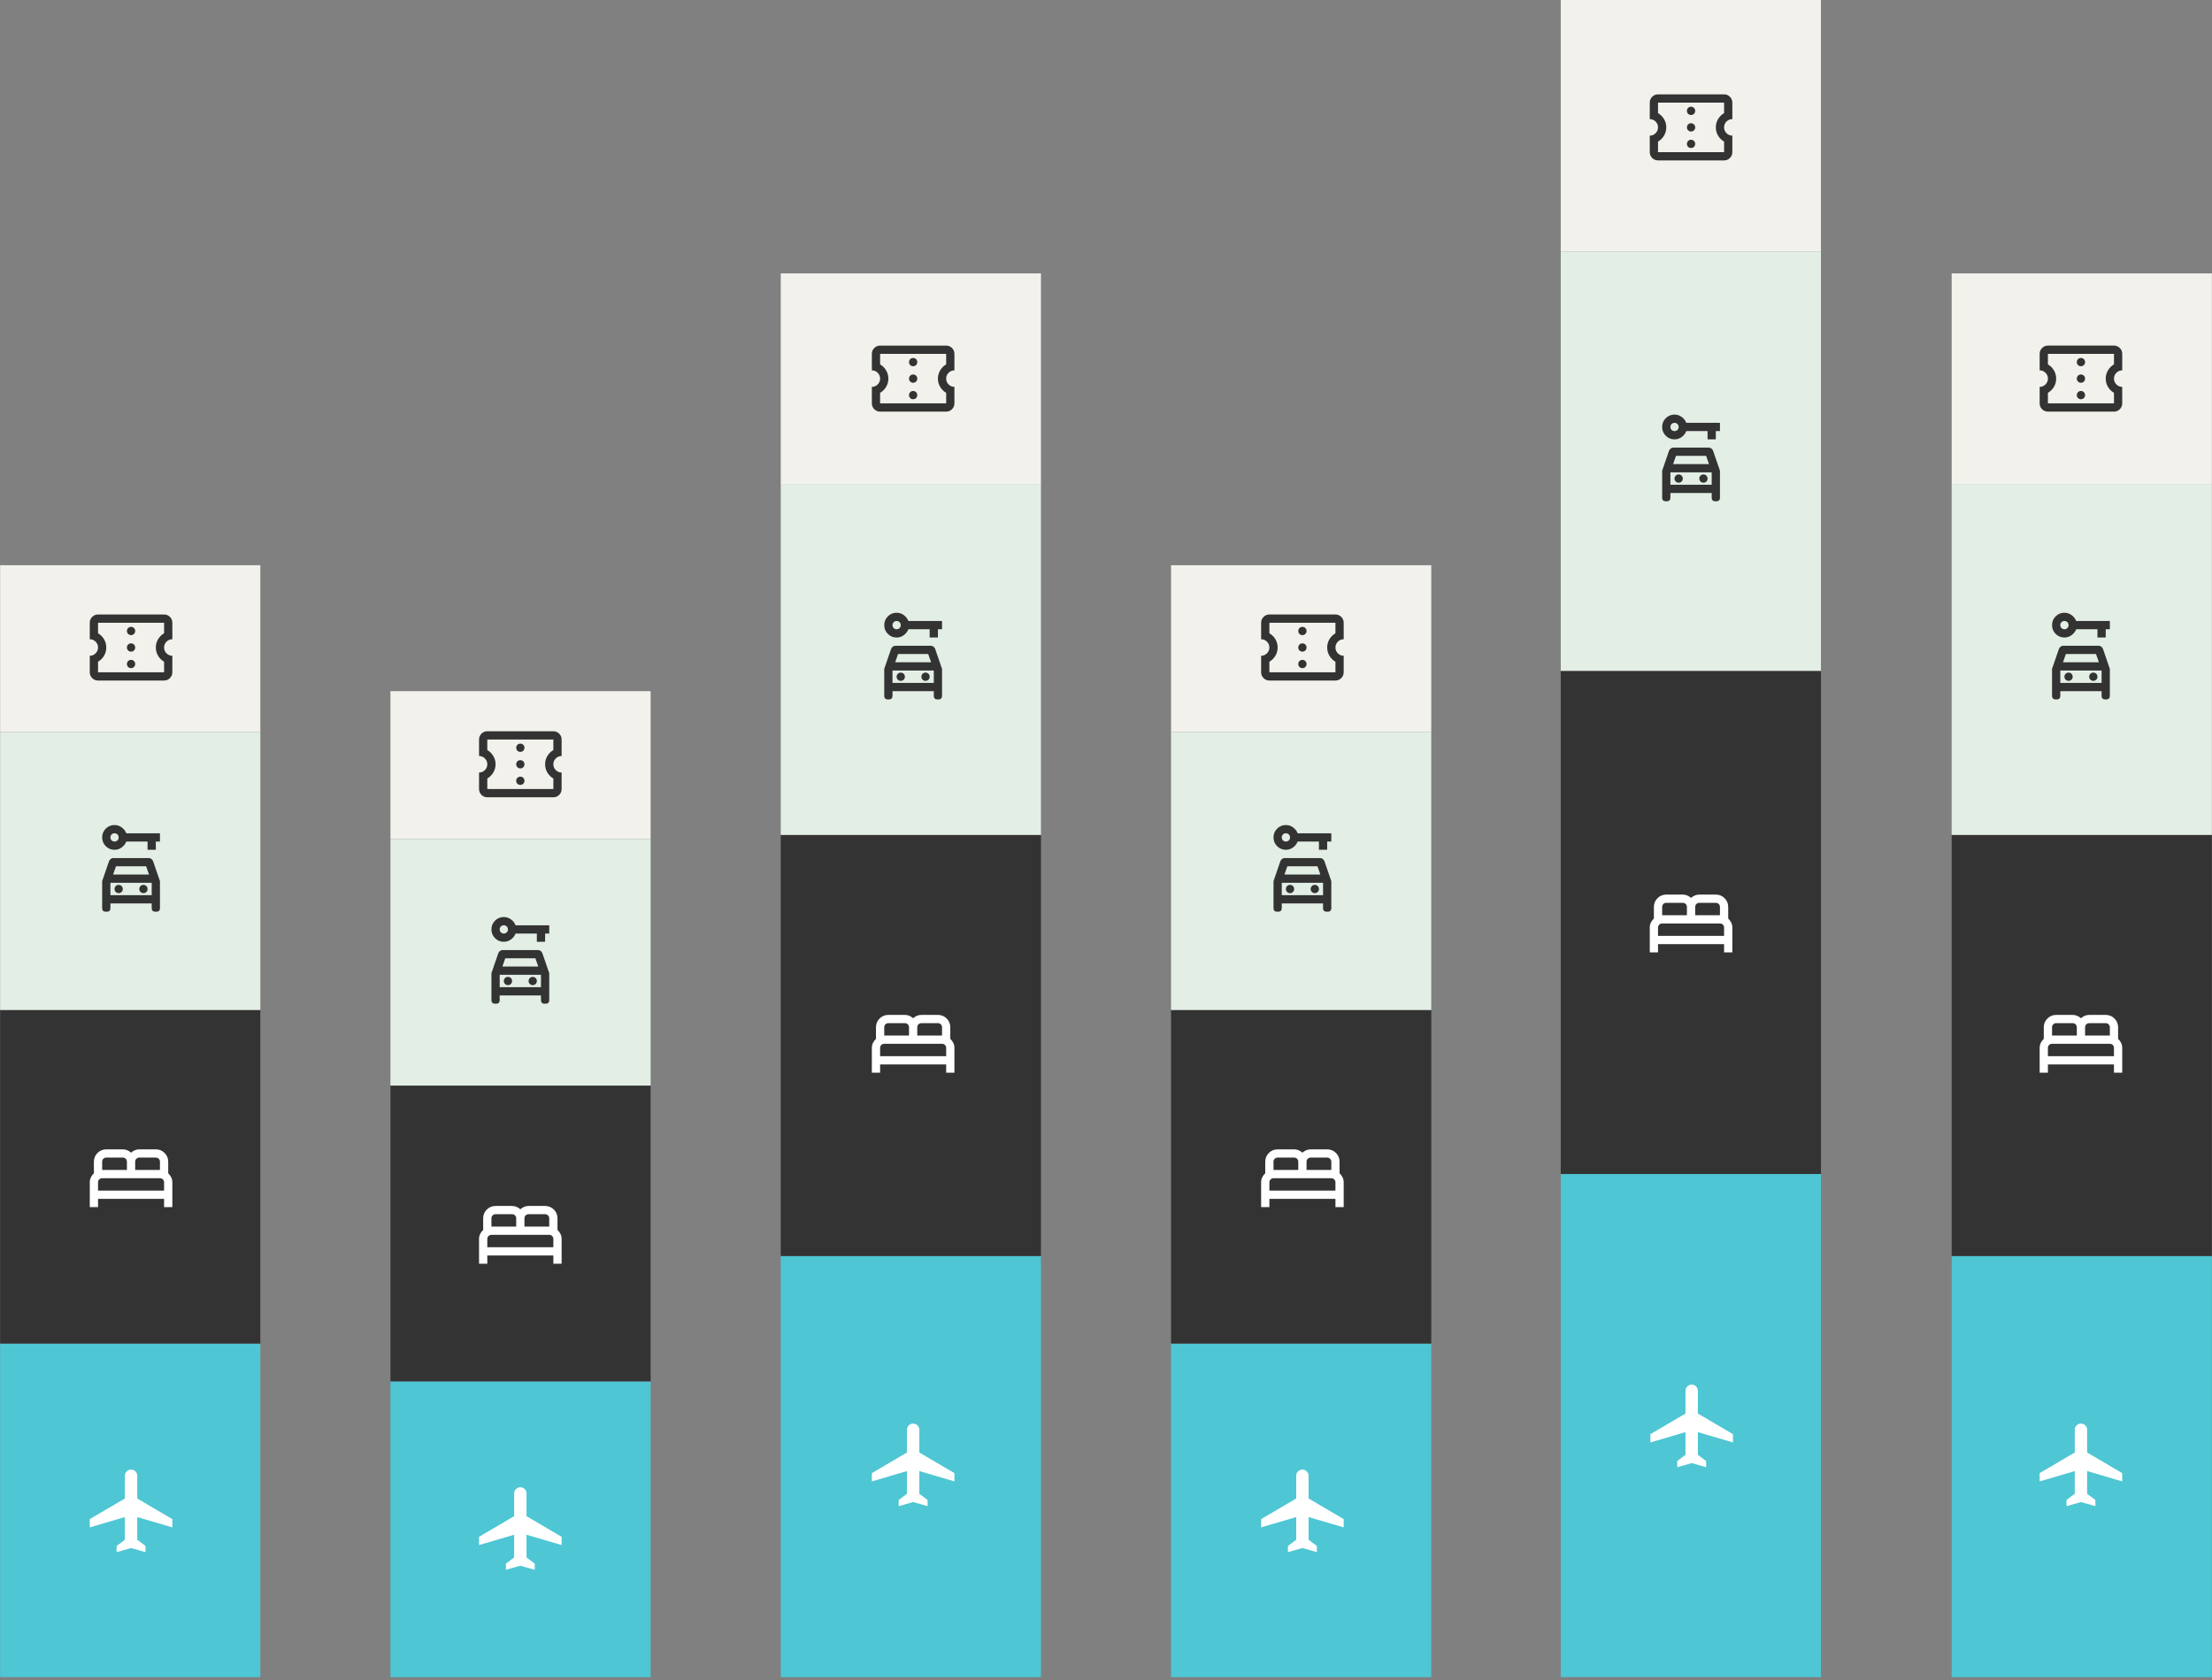 <?xml version="1.0" encoding="UTF-8"?> <svg xmlns="http://www.w3.org/2000/svg" width="537" height="408" viewBox="0 0 537 408" fill="none"><rect x="0" y="0" width="537" height="408" fill="#808080" stroke="none"/><rect x="0.03" y="326.219" width="63.17" height="80.995" fill="#4EC6D4"></rect><rect x="0.03" y="245.221" width="63.17" height="80.995" fill="#333333"></rect><rect x="0.03" y="177.726" width="63.17" height="67.496" fill="#E3EEE5"></rect><rect x="0.03" y="137.231" width="63.17" height="40.498" fill="#F2F1EB"></rect><mask id="mask0_903_14784" style="mask-type:alpha" maskUnits="userSpaceOnUse" x="19" y="354" width="25" height="25"><rect x="19.789" y="354.811" width="24.055" height="24.055" fill="#D9D9D9"></rect></mask><g mask="url(#mask0_903_14784)"><path d="M28.308 376.864V375.361L30.312 373.857V368.345L21.793 370.85V368.846L30.312 363.834V358.322C30.312 357.904 30.459 357.549 30.752 357.257C31.044 356.965 31.398 356.818 31.816 356.818C32.233 356.818 32.588 356.965 32.88 357.257C33.173 357.549 33.319 357.904 33.319 358.322V363.834L41.839 368.846V370.85L33.319 368.345V373.857L35.324 375.361V376.864L31.816 375.862L28.308 376.864Z" fill="white"></path></g><mask id="mask1_903_14784" style="mask-type:alpha" maskUnits="userSpaceOnUse" x="19" y="274" width="25" height="25"><rect x="19.789" y="274.054" width="24.055" height="24.055" fill="#D9D9D9"></rect></mask><g mask="url(#mask1_903_14784)"><path d="M21.793 293.092V287.079C21.793 286.628 21.885 286.219 22.069 285.851C22.252 285.483 22.495 285.158 22.795 284.874V282.067C22.795 281.232 23.088 280.522 23.672 279.938C24.257 279.353 24.967 279.061 25.802 279.061H29.811C30.195 279.061 30.555 279.132 30.889 279.274C31.223 279.416 31.532 279.612 31.816 279.862C32.1 279.612 32.409 279.416 32.743 279.274C33.077 279.132 33.436 279.061 33.821 279.061H37.83C38.665 279.061 39.375 279.353 39.959 279.938C40.544 280.522 40.837 281.232 40.837 282.067V284.874C41.137 285.158 41.379 285.483 41.563 285.851C41.747 286.219 41.839 286.628 41.839 287.079V293.092H39.834V291.088H23.798V293.092H21.793ZM32.818 284.072H38.832V282.067C38.832 281.783 38.736 281.545 38.543 281.353C38.352 281.161 38.114 281.065 37.83 281.065H33.821C33.536 281.065 33.299 281.161 33.107 281.353C32.914 281.545 32.818 281.783 32.818 282.067V284.072ZM24.8 284.072H30.814V282.067C30.814 281.783 30.718 281.545 30.526 281.353C30.334 281.161 30.095 281.065 29.811 281.065H25.802C25.518 281.065 25.28 281.161 25.087 281.353C24.896 281.545 24.8 281.783 24.8 282.067V284.072ZM23.798 289.083H39.834V287.079C39.834 286.795 39.738 286.557 39.546 286.364C39.354 286.172 39.116 286.077 38.832 286.077H24.8C24.516 286.077 24.278 286.172 24.085 286.364C23.893 286.557 23.798 286.795 23.798 287.079V289.083Z" fill="white"></path></g><mask id="mask2_903_14784" style="mask-type:alpha" maskUnits="userSpaceOnUse" x="19" y="199" width="25" height="25"><rect x="19.789" y="199.312" width="24.055" height="24.055" fill="#D9D9D9"></rect></mask><g mask="url(#mask2_903_14784)"><path d="M27.807 206.33C26.972 206.33 26.262 206.038 25.677 205.453C25.093 204.868 24.8 204.158 24.8 203.323C24.8 202.488 25.093 201.778 25.677 201.193C26.262 200.609 26.972 200.316 27.807 200.316C28.442 200.316 29.018 200.504 29.536 200.88C30.054 201.256 30.43 201.736 30.664 202.321H38.832V204.326H37.83V206.33H35.825V204.326H30.664C30.43 204.91 30.054 205.391 29.536 205.767C29.018 206.142 28.442 206.33 27.807 206.33ZM27.807 204.326C28.091 204.326 28.329 204.229 28.522 204.037C28.714 203.845 28.809 203.607 28.809 203.323C28.809 203.039 28.714 202.801 28.522 202.609C28.329 202.417 28.091 202.321 27.807 202.321C27.523 202.321 27.285 202.417 27.093 202.609C26.901 202.801 26.805 203.039 26.805 203.323C26.805 203.607 26.901 203.845 27.093 204.037C27.285 204.229 27.523 204.326 27.807 204.326ZM28.809 216.854C29.093 216.854 29.332 216.758 29.524 216.565C29.716 216.374 29.812 216.136 29.812 215.852C29.812 215.568 29.716 215.33 29.524 215.137C29.332 214.945 29.093 214.849 28.809 214.849C28.526 214.849 28.288 214.945 28.096 215.137C27.903 215.33 27.807 215.568 27.807 215.852C27.807 216.136 27.903 216.374 28.096 216.565C28.288 216.758 28.526 216.854 28.809 216.854ZM34.823 216.854C35.107 216.854 35.345 216.758 35.538 216.565C35.73 216.374 35.825 216.136 35.825 215.852C35.825 215.568 35.73 215.33 35.538 215.137C35.345 214.945 35.107 214.849 34.823 214.849C34.539 214.849 34.301 214.945 34.11 215.137C33.917 215.33 33.821 215.568 33.821 215.852C33.821 216.136 33.917 216.374 34.11 216.565C34.301 216.758 34.539 216.854 34.823 216.854ZM24.8 213.947L26.454 209.136C26.538 208.903 26.675 208.711 26.867 208.56C27.059 208.41 27.273 208.335 27.506 208.335H36.126C36.36 208.335 36.573 208.41 36.766 208.56C36.957 208.711 37.095 208.903 37.179 209.136L38.832 213.947V220.562C38.832 220.796 38.757 220.988 38.607 221.139C38.456 221.289 38.264 221.364 38.031 221.364H37.63C37.396 221.364 37.204 221.289 37.053 221.139C36.903 220.988 36.828 220.796 36.828 220.562V219.36H26.805V220.562C26.805 220.796 26.73 220.988 26.579 221.139C26.429 221.289 26.237 221.364 26.003 221.364H25.602C25.368 221.364 25.176 221.289 25.026 221.139C24.875 220.988 24.8 220.796 24.8 220.562V213.947ZM27.456 212.344H36.176L35.475 210.339H28.158L27.456 212.344ZM26.805 217.355H36.828V214.348H26.805V217.355Z" fill="#333333"></path></g><mask id="mask3_903_14784" style="mask-type:alpha" maskUnits="userSpaceOnUse" x="19" y="145" width="25" height="25"><rect x="19.789" y="145.191" width="24.055" height="24.055" fill="#D9D9D9"></rect></mask><g mask="url(#mask3_903_14784)"><path d="M23.798 165.233C23.247 165.233 22.775 165.037 22.383 164.644C21.99 164.252 21.794 163.779 21.794 163.228V159.219C22.345 159.219 22.817 159.023 23.21 158.63C23.602 158.238 23.798 157.766 23.798 157.215C23.798 156.663 23.602 156.191 23.21 155.798C22.817 155.406 22.345 155.21 21.794 155.21V151.201C21.794 150.65 21.99 150.178 22.383 149.786C22.775 149.393 23.247 149.196 23.798 149.196H39.835C40.386 149.196 40.858 149.393 41.251 149.786C41.643 150.178 41.839 150.65 41.839 151.201V155.21C41.288 155.21 40.816 155.406 40.423 155.798C40.031 156.191 39.835 156.663 39.835 157.215C39.835 157.766 40.031 158.238 40.423 158.63C40.816 159.023 41.288 159.219 41.839 159.219V163.228C41.839 163.779 41.643 164.252 41.251 164.644C40.858 165.037 40.386 165.233 39.835 165.233H23.798ZM23.798 163.228H39.835V160.672C39.217 160.305 38.728 159.816 38.369 159.207C38.01 158.597 37.83 157.933 37.83 157.215C37.83 156.496 38.01 155.832 38.369 155.222C38.728 154.613 39.217 154.124 39.835 153.757V151.201H23.798V153.757C24.416 154.124 24.905 154.613 25.264 155.222C25.623 155.832 25.803 156.496 25.803 157.215C25.803 157.933 25.623 158.597 25.264 159.207C24.905 159.816 24.416 160.305 23.798 160.672V163.228ZM31.816 162.226C32.1 162.226 32.339 162.13 32.531 161.937C32.723 161.746 32.819 161.508 32.819 161.224C32.819 160.94 32.723 160.701 32.531 160.509C32.339 160.317 32.1 160.221 31.816 160.221C31.532 160.221 31.294 160.317 31.103 160.509C30.91 160.701 30.814 160.94 30.814 161.224C30.814 161.508 30.91 161.746 31.103 161.937C31.294 162.13 31.532 162.226 31.816 162.226ZM31.816 158.217C32.1 158.217 32.339 158.121 32.531 157.928C32.723 157.736 32.819 157.499 32.819 157.215C32.819 156.931 32.723 156.692 32.531 156.5C32.339 156.308 32.1 156.212 31.816 156.212C31.532 156.212 31.294 156.308 31.103 156.5C30.91 156.692 30.814 156.931 30.814 157.215C30.814 157.499 30.91 157.736 31.103 157.928C31.294 158.121 31.532 158.217 31.816 158.217ZM31.816 154.208C32.1 154.208 32.339 154.111 32.531 153.919C32.723 153.727 32.819 153.489 32.819 153.205C32.819 152.921 32.723 152.683 32.531 152.491C32.339 152.299 32.1 152.203 31.816 152.203C31.532 152.203 31.294 152.299 31.103 152.491C30.91 152.683 30.814 152.921 30.814 153.205C30.814 153.489 30.91 153.727 31.103 153.919C31.294 154.111 31.532 154.208 31.816 154.208Z" fill="#333333"></path></g><rect x="284.293" y="326.219" width="63.17" height="80.995" fill="#4EC6D4"></rect><rect x="284.293" y="245.221" width="63.17" height="80.995" fill="#333333"></rect><rect x="284.293" y="177.726" width="63.17" height="67.496" fill="#E3EEE5"></rect><rect x="284.293" y="137.231" width="63.17" height="40.498" fill="#F2F1EB"></rect><mask id="mask4_903_14784" style="mask-type:alpha" maskUnits="userSpaceOnUse" x="304" y="354" width="25" height="25"><rect x="304.153" y="354.809" width="24.055" height="24.055" fill="#D9D9D9"></rect></mask><g mask="url(#mask4_903_14784)"><path d="M312.674 376.862V375.359L314.678 373.855V368.343L306.159 370.848V368.844L314.678 363.832V358.32C314.678 357.902 314.825 357.547 315.117 357.255C315.409 356.963 315.764 356.816 316.182 356.816C316.599 356.816 316.954 356.963 317.246 357.255C317.539 357.547 317.685 357.902 317.685 358.32V363.832L326.205 368.844V370.848L317.685 368.343V373.855L319.69 375.359V376.862L316.182 375.86L312.674 376.862Z" fill="white"></path></g><mask id="mask5_903_14784" style="mask-type:alpha" maskUnits="userSpaceOnUse" x="304" y="274" width="25" height="25"><rect x="304.154" y="274.054" width="24.055" height="24.055" fill="#D9D9D9"></rect></mask><g mask="url(#mask5_903_14784)"><path d="M306.158 293.092V287.079C306.158 286.628 306.25 286.219 306.434 285.851C306.618 285.483 306.86 285.158 307.16 284.874V282.067C307.16 281.232 307.453 280.522 308.038 279.938C308.622 279.353 309.332 279.061 310.167 279.061H314.177C314.561 279.061 314.92 279.132 315.254 279.274C315.588 279.416 315.897 279.612 316.181 279.862C316.465 279.612 316.774 279.416 317.108 279.274C317.442 279.132 317.801 279.061 318.186 279.061H322.195C323.03 279.061 323.74 279.353 324.325 279.938C324.909 280.522 325.202 281.232 325.202 282.067V284.874C325.502 285.158 325.745 285.483 325.928 285.851C326.112 286.219 326.204 286.628 326.204 287.079V293.092H324.199V291.088H308.163V293.092H306.158ZM317.183 284.072H323.197V282.067C323.197 281.783 323.101 281.545 322.909 281.353C322.717 281.161 322.479 281.065 322.195 281.065H318.186C317.902 281.065 317.664 281.161 317.472 281.353C317.28 281.545 317.183 281.783 317.183 282.067V284.072ZM309.165 284.072H315.179V282.067C315.179 281.783 315.083 281.545 314.891 281.353C314.699 281.161 314.461 281.065 314.177 281.065H310.167C309.883 281.065 309.645 281.161 309.453 281.353C309.261 281.545 309.165 281.783 309.165 282.067V284.072ZM308.163 289.083H324.199V287.079C324.199 286.795 324.103 286.557 323.911 286.364C323.719 286.172 323.481 286.077 323.197 286.077H309.165C308.881 286.077 308.643 286.172 308.45 286.364C308.259 286.557 308.163 286.795 308.163 287.079V289.083Z" fill="white"></path></g><mask id="mask6_903_14784" style="mask-type:alpha" maskUnits="userSpaceOnUse" x="304" y="199" width="25" height="25"><rect x="304.154" y="199.312" width="24.055" height="24.055" fill="#D9D9D9"></rect></mask><g mask="url(#mask6_903_14784)"><path d="M312.172 206.33C311.337 206.33 310.627 206.038 310.043 205.453C309.458 204.868 309.166 204.158 309.166 203.323C309.166 202.488 309.458 201.778 310.043 201.193C310.627 200.609 311.337 200.316 312.172 200.316C312.807 200.316 313.384 200.504 313.901 200.88C314.419 201.256 314.795 201.736 315.029 202.321H323.198V204.326H322.195V206.33H320.191V204.326H315.029C314.795 204.91 314.419 205.391 313.901 205.767C313.384 206.142 312.807 206.33 312.172 206.33ZM312.172 204.326C312.456 204.326 312.695 204.229 312.887 204.037C313.079 203.845 313.175 203.607 313.175 203.323C313.175 203.039 313.079 202.801 312.887 202.609C312.695 202.417 312.456 202.321 312.172 202.321C311.888 202.321 311.65 202.417 311.458 202.609C311.266 202.801 311.17 203.039 311.17 203.323C311.17 203.607 311.266 203.845 311.458 204.037C311.65 204.229 311.888 204.326 312.172 204.326ZM313.175 216.854C313.459 216.854 313.697 216.758 313.889 216.565C314.081 216.374 314.177 216.136 314.177 215.852C314.177 215.568 314.081 215.33 313.889 215.137C313.697 214.945 313.459 214.849 313.175 214.849C312.891 214.849 312.653 214.945 312.461 215.137C312.269 215.33 312.172 215.568 312.172 215.852C312.172 216.136 312.269 216.374 312.461 216.565C312.653 216.758 312.891 216.854 313.175 216.854ZM319.188 216.854C319.472 216.854 319.711 216.758 319.903 216.565C320.095 216.374 320.191 216.136 320.191 215.852C320.191 215.568 320.095 215.33 319.903 215.137C319.711 214.945 319.472 214.849 319.188 214.849C318.904 214.849 318.667 214.945 318.475 215.137C318.282 215.33 318.186 215.568 318.186 215.852C318.186 216.136 318.282 216.374 318.475 216.565C318.667 216.758 318.904 216.854 319.188 216.854ZM309.166 213.947L310.819 209.136C310.903 208.903 311.04 208.711 311.232 208.56C311.425 208.41 311.638 208.335 311.872 208.335H320.491C320.725 208.335 320.938 208.41 321.131 208.56C321.323 208.711 321.46 208.903 321.544 209.136L323.198 213.947V220.562C323.198 220.796 323.122 220.988 322.972 221.139C322.822 221.289 322.63 221.364 322.396 221.364H321.995C321.761 221.364 321.569 221.289 321.419 221.139C321.268 220.988 321.193 220.796 321.193 220.562V219.36H311.17V220.562C311.17 220.796 311.095 220.988 310.945 221.139C310.794 221.289 310.602 221.364 310.368 221.364H309.967C309.733 221.364 309.541 221.289 309.391 221.139C309.241 220.988 309.166 220.796 309.166 220.562V213.947ZM311.822 212.344H320.542L319.84 210.339H312.523L311.822 212.344ZM311.17 217.355H321.193V214.348H311.17V217.355Z" fill="#333333"></path></g><mask id="mask7_903_14784" style="mask-type:alpha" maskUnits="userSpaceOnUse" x="304" y="145" width="25" height="25"><rect x="304.154" y="145.191" width="24.055" height="24.055" fill="#D9D9D9"></rect></mask><g mask="url(#mask7_903_14784)"><path d="M308.164 165.233C307.613 165.233 307.141 165.037 306.749 164.644C306.356 164.252 306.16 163.779 306.16 163.228V159.219C306.711 159.219 307.183 159.023 307.576 158.63C307.968 158.238 308.164 157.766 308.164 157.215C308.164 156.663 307.968 156.191 307.576 155.798C307.183 155.406 306.711 155.21 306.16 155.21V151.201C306.16 150.65 306.356 150.178 306.749 149.786C307.141 149.393 307.613 149.196 308.164 149.196H324.201C324.752 149.196 325.224 149.393 325.617 149.786C326.009 150.178 326.206 150.65 326.206 151.201V155.21C325.654 155.21 325.182 155.406 324.789 155.798C324.397 156.191 324.201 156.663 324.201 157.215C324.201 157.766 324.397 158.238 324.789 158.63C325.182 159.023 325.654 159.219 326.206 159.219V163.228C326.206 163.779 326.009 164.252 325.617 164.644C325.224 165.037 324.752 165.233 324.201 165.233H308.164ZM308.164 163.228H324.201V160.672C323.583 160.305 323.094 159.816 322.736 159.207C322.376 158.597 322.196 157.933 322.196 157.215C322.196 156.496 322.376 155.832 322.736 155.222C323.094 154.613 323.583 154.124 324.201 153.757V151.201H308.164V153.757C308.782 154.124 309.271 154.613 309.631 155.222C309.989 155.832 310.169 156.496 310.169 157.215C310.169 157.933 309.989 158.597 309.631 159.207C309.271 159.816 308.782 160.305 308.164 160.672V163.228ZM316.183 162.226C316.467 162.226 316.705 162.13 316.897 161.937C317.089 161.746 317.185 161.508 317.185 161.224C317.185 160.94 317.089 160.701 316.897 160.509C316.705 160.317 316.467 160.221 316.183 160.221C315.899 160.221 315.661 160.317 315.469 160.509C315.277 160.701 315.18 160.94 315.18 161.224C315.18 161.508 315.277 161.746 315.469 161.937C315.661 162.13 315.899 162.226 316.183 162.226ZM316.183 158.217C316.467 158.217 316.705 158.121 316.897 157.928C317.089 157.736 317.185 157.499 317.185 157.215C317.185 156.931 317.089 156.692 316.897 156.5C316.705 156.308 316.467 156.212 316.183 156.212C315.899 156.212 315.661 156.308 315.469 156.5C315.277 156.692 315.18 156.931 315.18 157.215C315.18 157.499 315.277 157.736 315.469 157.928C315.661 158.121 315.899 158.217 316.183 158.217ZM316.183 154.208C316.467 154.208 316.705 154.111 316.897 153.919C317.089 153.727 317.185 153.489 317.185 153.205C317.185 152.921 317.089 152.683 316.897 152.491C316.705 152.299 316.467 152.203 316.183 152.203C315.899 152.203 315.661 152.299 315.469 152.491C315.277 152.683 315.18 152.921 315.18 153.205C315.18 153.489 315.277 153.727 315.469 153.919C315.661 154.111 315.899 154.208 316.183 154.208Z" fill="#333333"></path></g><rect x="189.539" y="304.967" width="63.17" height="102.251" fill="#4EC6D4"></rect><rect x="189.539" y="202.713" width="63.17" height="102.251" fill="#333333"></rect><rect x="189.539" y="117.508" width="63.17" height="85.209" fill="#E3EEE5"></rect><rect x="189.539" y="66.381" width="63.17" height="51.125" fill="#F2F1EB"></rect><mask id="mask8_903_14784" style="mask-type:alpha" maskUnits="userSpaceOnUse" x="209" y="343" width="25" height="25"><rect x="209.652" y="343.641" width="24.055" height="24.055" fill="#D9D9D9"></rect></mask><g mask="url(#mask8_903_14784)"><path d="M218.172 365.698V364.195L220.177 362.691V357.179L211.657 359.684V357.68L220.177 352.668V347.156C220.177 346.738 220.323 346.383 220.616 346.091C220.908 345.799 221.263 345.652 221.68 345.652C222.098 345.652 222.453 345.799 222.745 346.091C223.037 346.383 223.184 346.738 223.184 347.156V352.668L231.703 357.68V359.684L223.184 357.179V362.691L225.188 364.195V365.698L221.68 364.696L218.172 365.698Z" fill="white"></path></g><mask id="mask9_903_14784" style="mask-type:alpha" maskUnits="userSpaceOnUse" x="209" y="241" width="25" height="25"><rect x="209.652" y="241.412" width="24.055" height="24.055" fill="#D9D9D9"></rect></mask><g mask="url(#mask9_903_14784)"><path d="M211.656 260.451V254.437C211.656 253.986 211.748 253.577 211.932 253.209C212.116 252.842 212.358 252.516 212.659 252.232V249.426C212.659 248.591 212.951 247.881 213.536 247.296C214.12 246.711 214.83 246.419 215.665 246.419H219.675C220.059 246.419 220.418 246.49 220.752 246.632C221.086 246.774 221.395 246.97 221.679 247.221C221.963 246.97 222.272 246.774 222.606 246.632C222.94 246.49 223.3 246.419 223.684 246.419H227.693C228.528 246.419 229.238 246.711 229.823 247.296C230.407 247.881 230.7 248.591 230.7 249.426V252.232C231 252.516 231.243 252.842 231.426 253.209C231.61 253.577 231.702 253.986 231.702 254.437V260.451H229.698V258.446H213.661V260.451H211.656ZM222.681 251.43H228.695V249.426C228.695 249.142 228.599 248.904 228.407 248.711C228.215 248.519 227.977 248.424 227.693 248.424H223.684C223.4 248.424 223.162 248.519 222.97 248.711C222.778 248.904 222.681 249.142 222.681 249.426V251.43ZM214.663 251.43H220.677V249.426C220.677 249.142 220.581 248.904 220.389 248.711C220.197 248.519 219.959 248.424 219.675 248.424H215.665C215.381 248.424 215.143 248.519 214.951 248.711C214.759 248.904 214.663 249.142 214.663 249.426V251.43ZM213.661 256.442H229.698V254.437C229.698 254.153 229.601 253.915 229.409 253.723C229.217 253.531 228.979 253.435 228.695 253.435H214.663C214.379 253.435 214.141 253.531 213.948 253.723C213.757 253.915 213.661 254.153 213.661 254.437V256.442Z" fill="white"></path></g><mask id="mask10_903_14784" style="mask-type:alpha" maskUnits="userSpaceOnUse" x="209" y="147" width="25" height="25"><rect x="209.652" y="147.771" width="24.055" height="24.055" fill="#D9D9D9"></rect></mask><g mask="url(#mask10_903_14784)"><path d="M217.67 154.789C216.835 154.789 216.125 154.497 215.541 153.912C214.956 153.327 214.664 152.617 214.664 151.782C214.664 150.947 214.956 150.237 215.541 149.652C216.125 149.068 216.835 148.775 217.67 148.775C218.305 148.775 218.882 148.963 219.399 149.339C219.917 149.715 220.293 150.195 220.527 150.78H228.696V152.785H227.693V154.789H225.689V152.785H220.527C220.293 153.369 219.917 153.85 219.399 154.226C218.882 154.601 218.305 154.789 217.67 154.789ZM217.67 152.785C217.954 152.785 218.193 152.688 218.385 152.496C218.577 152.304 218.673 152.066 218.673 151.782C218.673 151.498 218.577 151.26 218.385 151.068C218.193 150.876 217.954 150.78 217.67 150.78C217.386 150.78 217.148 150.876 216.956 151.068C216.764 151.26 216.668 151.498 216.668 151.782C216.668 152.066 216.764 152.304 216.956 152.496C217.148 152.688 217.386 152.785 217.67 152.785ZM218.673 165.313C218.957 165.313 219.195 165.217 219.387 165.024C219.579 164.833 219.675 164.595 219.675 164.311C219.675 164.027 219.579 163.789 219.387 163.596C219.195 163.404 218.957 163.308 218.673 163.308C218.389 163.308 218.151 163.404 217.959 163.596C217.767 163.789 217.67 164.027 217.67 164.311C217.67 164.595 217.767 164.833 217.959 165.024C218.151 165.217 218.389 165.313 218.673 165.313ZM224.686 165.313C224.97 165.313 225.209 165.217 225.401 165.024C225.593 164.833 225.689 164.595 225.689 164.311C225.689 164.027 225.593 163.789 225.401 163.596C225.209 163.404 224.97 163.308 224.686 163.308C224.403 163.308 224.165 163.404 223.973 163.596C223.78 163.789 223.684 164.027 223.684 164.311C223.684 164.595 223.78 164.833 223.973 165.024C224.165 165.217 224.403 165.313 224.686 165.313ZM214.664 162.406L216.317 157.595C216.401 157.362 216.539 157.169 216.73 157.019C216.923 156.869 217.136 156.794 217.37 156.794H225.989C226.223 156.794 226.436 156.869 226.629 157.019C226.821 157.169 226.958 157.362 227.042 157.595L228.696 162.406V169.021C228.696 169.255 228.62 169.447 228.47 169.598C228.32 169.748 228.128 169.823 227.894 169.823H227.493C227.259 169.823 227.067 169.748 226.917 169.598C226.766 169.447 226.691 169.255 226.691 169.021V167.819H216.668V169.021C216.668 169.255 216.593 169.447 216.443 169.598C216.292 169.748 216.1 169.823 215.866 169.823H215.465C215.232 169.823 215.039 169.748 214.889 169.598C214.739 169.447 214.664 169.255 214.664 169.021V162.406ZM217.32 160.803H226.04L225.338 158.798H218.021L217.32 160.803ZM216.668 165.814H226.691V162.807H216.668V165.814Z" fill="#333333"></path></g><mask id="mask11_903_14784" style="mask-type:alpha" maskUnits="userSpaceOnUse" x="209" y="79" width="25" height="25"><rect x="209.652" y="79.901" width="24.055" height="24.055" fill="#D9D9D9"></rect></mask><g mask="url(#mask11_903_14784)"><path d="M213.661 99.946C213.11 99.946 212.638 99.75 212.246 99.357C211.853 98.964 211.656 98.492 211.656 97.941V93.932C212.208 93.932 212.68 93.736 213.072 93.343C213.465 92.95 213.661 92.479 213.661 91.927C213.661 91.376 213.465 90.904 213.072 90.511C212.68 90.119 212.208 89.923 211.656 89.923V85.914C211.656 85.362 211.853 84.891 212.246 84.499C212.638 84.106 213.11 83.909 213.661 83.909H229.698C230.249 83.909 230.721 84.106 231.114 84.499C231.506 84.891 231.702 85.362 231.702 85.914V89.923C231.151 89.923 230.679 90.119 230.286 90.511C229.894 90.904 229.698 91.376 229.698 91.927C229.698 92.479 229.894 92.95 230.286 93.343C230.679 93.736 231.151 93.932 231.702 93.932V97.941C231.702 98.492 231.506 98.964 231.114 99.357C230.721 99.75 230.249 99.946 229.698 99.946H213.661ZM213.661 97.941H229.698V95.385C229.079 95.018 228.591 94.529 228.232 93.92C227.873 93.31 227.693 92.646 227.693 91.927C227.693 91.209 227.873 90.545 228.232 89.935C228.591 89.326 229.079 88.837 229.698 88.47V85.914H213.661V88.47C214.279 88.837 214.768 89.326 215.127 89.935C215.486 90.545 215.665 91.209 215.665 91.927C215.665 92.646 215.486 93.31 215.127 93.92C214.768 94.529 214.279 95.018 213.661 95.385V97.941ZM221.679 96.939C221.963 96.939 222.201 96.843 222.394 96.65C222.586 96.458 222.681 96.221 222.681 95.936C222.681 95.653 222.586 95.414 222.394 95.222C222.201 95.03 221.963 94.934 221.679 94.934C221.395 94.934 221.157 95.03 220.966 95.222C220.773 95.414 220.677 95.653 220.677 95.936C220.677 96.221 220.773 96.458 220.966 96.65C221.157 96.843 221.395 96.939 221.679 96.939ZM221.679 92.93C221.963 92.93 222.201 92.834 222.394 92.641C222.586 92.449 222.681 92.211 222.681 91.927C222.681 91.643 222.586 91.405 222.394 91.213C222.201 91.021 221.963 90.925 221.679 90.925C221.395 90.925 221.157 91.021 220.966 91.213C220.773 91.405 220.677 91.643 220.677 91.927C220.677 92.211 220.773 92.449 220.966 92.641C221.157 92.834 221.395 92.93 221.679 92.93ZM221.679 88.921C221.963 88.921 222.201 88.824 222.394 88.632C222.586 88.44 222.681 88.202 222.681 87.918C222.681 87.634 222.586 87.396 222.394 87.204C222.201 87.012 221.963 86.916 221.679 86.916C221.395 86.916 221.157 87.012 220.966 87.204C220.773 87.396 220.677 87.634 220.677 87.918C220.677 88.202 220.773 88.44 220.966 88.632C221.157 88.824 221.395 88.921 221.679 88.921Z" fill="#333333"></path></g><rect x="473.8" y="304.967" width="63.17" height="102.251" fill="#4EC6D4"></rect><rect x="473.8" y="202.713" width="63.17" height="102.251" fill="#333333"></rect><rect x="473.8" y="117.508" width="63.17" height="85.209" fill="#E3EEE5"></rect><rect x="473.801" y="66.381" width="63.17" height="51.125" fill="#F2F1EB"></rect><mask id="mask12_903_14784" style="mask-type:alpha" maskUnits="userSpaceOnUse" x="493" y="343" width="25" height="25"><rect x="493.157" y="343.641" width="24.055" height="24.055" fill="#D9D9D9"></rect></mask><g mask="url(#mask12_903_14784)"><path d="M501.677 365.698V364.195L503.681 362.691V357.179L495.162 359.684V357.68L503.681 352.668V347.156C503.681 346.738 503.827 346.383 504.12 346.091C504.412 345.799 504.767 345.652 505.185 345.652C505.602 345.652 505.957 345.799 506.249 346.091C506.542 346.383 506.688 346.738 506.688 347.156V352.668L515.207 357.68V359.684L506.688 357.179V362.691L508.693 364.195V365.698L505.185 364.696L501.677 365.698Z" fill="white"></path></g><mask id="mask13_903_14784" style="mask-type:alpha" maskUnits="userSpaceOnUse" x="493" y="241" width="25" height="25"><rect x="493.156" y="241.414" width="24.055" height="24.055" fill="#D9D9D9"></rect></mask><g mask="url(#mask13_903_14784)"><path d="M495.161 260.454V254.44C495.161 253.989 495.253 253.58 495.436 253.212C495.62 252.845 495.862 252.519 496.163 252.235V249.429C496.163 248.593 496.455 247.884 497.04 247.299C497.625 246.714 498.335 246.422 499.17 246.422H503.179C503.563 246.422 503.922 246.493 504.256 246.635C504.591 246.777 504.9 246.973 505.184 247.224C505.468 246.973 505.777 246.777 506.111 246.635C506.445 246.493 506.804 246.422 507.188 246.422H511.197C512.033 246.422 512.743 246.714 513.327 247.299C513.912 247.884 514.204 248.593 514.204 249.429V252.235C514.505 252.519 514.747 252.845 514.931 253.212C515.115 253.58 515.206 253.989 515.206 254.44V260.454H513.202V258.449H497.165V260.454H495.161ZM506.186 251.433H512.2V249.429C512.2 249.145 512.103 248.907 511.911 248.714C511.719 248.522 511.481 248.426 511.197 248.426H507.188C506.904 248.426 506.666 248.522 506.475 248.714C506.282 248.907 506.186 249.145 506.186 249.429V251.433ZM498.168 251.433H504.181V249.429C504.181 249.145 504.085 248.907 503.894 248.714C503.701 248.522 503.463 248.426 503.179 248.426H499.17C498.886 248.426 498.648 248.522 498.455 248.714C498.263 248.907 498.168 249.145 498.168 249.429V251.433ZM497.165 256.445H513.202V254.44C513.202 254.156 513.106 253.918 512.913 253.725C512.721 253.534 512.484 253.438 512.2 253.438H498.168C497.884 253.438 497.645 253.534 497.453 253.725C497.261 253.918 497.165 254.156 497.165 254.44V256.445Z" fill="white"></path></g><mask id="mask14_903_14784" style="mask-type:alpha" maskUnits="userSpaceOnUse" x="493" y="147" width="25" height="25"><rect x="493.156" y="147.77" width="24.055" height="24.055" fill="#D9D9D9"></rect></mask><g mask="url(#mask14_903_14784)"><path d="M501.174 154.787C500.339 154.787 499.629 154.495 499.044 153.91C498.46 153.325 498.167 152.616 498.167 151.78C498.167 150.945 498.46 150.235 499.044 149.65C499.629 149.066 500.339 148.773 501.174 148.773C501.809 148.773 502.385 148.961 502.903 149.337C503.421 149.713 503.797 150.193 504.031 150.778H512.2V152.783H511.197V154.787H509.193V152.783H504.031C503.797 153.367 503.421 153.848 502.903 154.224C502.385 154.599 501.809 154.787 501.174 154.787ZM501.174 152.783C501.458 152.783 501.697 152.686 501.889 152.494C502.081 152.302 502.177 152.064 502.177 151.78C502.177 151.496 502.081 151.258 501.889 151.066C501.697 150.874 501.458 150.778 501.174 150.778C500.89 150.778 500.652 150.874 500.46 151.066C500.268 151.258 500.172 151.496 500.172 151.78C500.172 152.064 500.268 152.302 500.46 152.494C500.652 152.686 500.89 152.783 501.174 152.783ZM502.177 165.311C502.461 165.311 502.699 165.215 502.891 165.022C503.083 164.831 503.179 164.593 503.179 164.309C503.179 164.025 503.083 163.787 502.891 163.594C502.699 163.402 502.461 163.307 502.177 163.307C501.893 163.307 501.655 163.402 501.463 163.594C501.271 163.787 501.174 164.025 501.174 164.309C501.174 164.593 501.271 164.831 501.463 165.022C501.655 165.215 501.893 165.311 502.177 165.311ZM508.19 165.311C508.474 165.311 508.713 165.215 508.905 165.022C509.097 164.831 509.193 164.593 509.193 164.309C509.193 164.025 509.097 163.787 508.905 163.594C508.713 163.402 508.474 163.307 508.19 163.307C507.906 163.307 507.669 163.402 507.477 163.594C507.284 163.787 507.188 164.025 507.188 164.309C507.188 164.593 507.284 164.831 507.477 165.022C507.669 165.215 507.906 165.311 508.19 165.311ZM498.167 162.404L499.821 157.594C499.905 157.36 500.042 157.168 500.234 157.017C500.427 156.867 500.64 156.792 500.874 156.792H509.493C509.727 156.792 509.94 156.867 510.133 157.017C510.325 157.168 510.462 157.36 510.546 157.594L512.2 162.404V169.02C512.2 169.253 512.124 169.445 511.974 169.596C511.824 169.746 511.632 169.821 511.398 169.821H510.997C510.763 169.821 510.571 169.746 510.42 169.596C510.27 169.445 510.195 169.253 510.195 169.02V167.817H500.172V169.02C500.172 169.253 500.097 169.445 499.947 169.596C499.796 169.746 499.604 169.821 499.37 169.821H498.969C498.735 169.821 498.543 169.746 498.393 169.596C498.243 169.445 498.167 169.253 498.167 169.02V162.404ZM500.824 160.801H509.543L508.842 158.796H501.525L500.824 160.801ZM500.172 165.812H510.195V162.805H500.172V165.812Z" fill="#333333"></path></g><mask id="mask15_903_14784" style="mask-type:alpha" maskUnits="userSpaceOnUse" x="493" y="79" width="25" height="25"><rect x="493.156" y="79.9" width="24.055" height="24.055" fill="#D9D9D9"></rect></mask><g mask="url(#mask15_903_14784)"><path d="M497.165 99.945C496.614 99.945 496.142 99.749 495.75 99.356C495.357 98.963 495.161 98.491 495.161 97.94V93.931C495.712 93.931 496.184 93.735 496.577 93.342C496.969 92.949 497.165 92.478 497.165 91.926C497.165 91.375 496.969 90.903 496.577 90.51C496.184 90.118 495.712 89.922 495.161 89.922V85.913C495.161 85.362 495.357 84.89 495.75 84.498C496.142 84.105 496.614 83.908 497.165 83.908H513.202C513.753 83.908 514.225 84.105 514.618 84.498C515.01 84.89 515.206 85.362 515.206 85.913V89.922C514.655 89.922 514.183 90.118 513.79 90.51C513.398 90.903 513.202 91.375 513.202 91.926C513.202 92.478 513.398 92.949 513.79 93.342C514.183 93.735 514.655 93.931 515.206 93.931V97.94C515.206 98.491 515.01 98.963 514.618 99.356C514.225 99.749 513.753 99.945 513.202 99.945H497.165ZM497.165 97.94H513.202V95.384C512.584 95.017 512.095 94.528 511.737 93.919C511.377 93.309 511.197 92.645 511.197 91.926C511.197 91.208 511.377 90.544 511.737 89.934C512.095 89.325 512.584 88.836 513.202 88.469V85.913H497.165V88.469C497.783 88.836 498.272 89.325 498.632 89.934C498.99 90.544 499.17 91.208 499.17 91.926C499.17 92.645 498.99 93.309 498.632 93.919C498.272 94.528 497.783 95.017 497.165 95.384V97.94ZM505.184 96.938C505.468 96.938 505.706 96.842 505.898 96.649C506.09 96.457 506.186 96.22 506.186 95.936C506.186 95.652 506.09 95.413 505.898 95.221C505.706 95.029 505.468 94.933 505.184 94.933C504.9 94.933 504.662 95.029 504.47 95.221C504.277 95.413 504.181 95.652 504.181 95.936C504.181 96.22 504.277 96.457 504.47 96.649C504.662 96.842 504.9 96.938 505.184 96.938ZM505.184 92.929C505.468 92.929 505.706 92.832 505.898 92.64C506.09 92.448 506.186 92.21 506.186 91.926C506.186 91.642 506.09 91.404 505.898 91.212C505.706 91.02 505.468 90.924 505.184 90.924C504.9 90.924 504.662 91.02 504.47 91.212C504.277 91.404 504.181 91.642 504.181 91.926C504.181 92.21 504.277 92.448 504.47 92.64C504.662 92.832 504.9 92.929 505.184 92.929ZM505.184 88.92C505.468 88.92 505.706 88.823 505.898 88.631C506.09 88.439 506.186 88.201 506.186 87.917C506.186 87.633 506.09 87.395 505.898 87.203C505.706 87.011 505.468 86.915 505.184 86.915C504.9 86.915 504.662 87.011 504.47 87.203C504.277 87.395 504.181 87.633 504.181 87.917C504.181 88.201 504.277 88.439 504.47 88.631C504.662 88.823 504.9 88.92 505.184 88.92Z" fill="#333333"></path></g><rect x="378.896" y="285.045" width="63.17" height="122.164" fill="#4EC6D4"></rect><rect x="378.896" y="162.885" width="63.17" height="122.164" fill="#333333"></rect><rect x="378.896" y="61.077" width="63.17" height="101.803" fill="#E3EEE5"></rect><rect x="378.896" width="63.17" height="61.082" fill="#F2F1EB"></rect><mask id="mask16_903_14784" style="mask-type:alpha" maskUnits="userSpaceOnUse" x="398" y="334" width="25" height="25"><rect x="398.655" y="334.186" width="24.055" height="24.055" fill="#D9D9D9"></rect></mask><g mask="url(#mask16_903_14784)"><path d="M407.175 356.238V354.735L409.179 353.231V347.719L400.66 350.224V348.22L409.179 343.208V337.696C409.179 337.278 409.325 336.923 409.618 336.631C409.91 336.339 410.265 336.192 410.683 336.192C411.1 336.192 411.455 336.339 411.747 336.631C412.04 336.923 412.186 337.278 412.186 337.696V343.208L420.706 348.22V350.224L412.186 347.719V353.231L414.191 354.735V356.238L410.683 355.236L407.175 356.238Z" fill="white"></path></g><mask id="mask17_903_14784" style="mask-type:alpha" maskUnits="userSpaceOnUse" x="398" y="212" width="25" height="25"><rect x="398.504" y="212.196" width="24.055" height="24.055" fill="#D9D9D9"></rect></mask><g mask="url(#mask17_903_14784)"><path d="M400.508 231.237V225.223C400.508 224.772 400.6 224.363 400.783 223.996C400.967 223.628 401.209 223.302 401.51 223.018V220.212C401.51 219.377 401.802 218.667 402.387 218.082C402.972 217.497 403.682 217.205 404.517 217.205H408.526C408.91 217.205 409.27 217.276 409.604 217.419C409.938 217.56 410.247 217.756 410.531 218.007C410.815 217.756 411.124 217.56 411.458 217.419C411.792 217.276 412.151 217.205 412.535 217.205H416.544C417.38 217.205 418.09 217.497 418.674 218.082C419.259 218.667 419.551 219.377 419.551 220.212V223.018C419.852 223.302 420.094 223.628 420.278 223.996C420.462 224.363 420.554 224.772 420.554 225.223V231.237H418.549V229.232H402.512V231.237H400.508ZM411.533 222.216H417.547V220.212C417.547 219.928 417.451 219.69 417.258 219.497C417.066 219.306 416.828 219.21 416.544 219.21H412.535C412.251 219.21 412.013 219.306 411.822 219.497C411.629 219.69 411.533 219.928 411.533 220.212V222.216ZM403.515 222.216H409.528V220.212C409.528 219.928 409.433 219.69 409.241 219.497C409.048 219.306 408.81 219.21 408.526 219.21H404.517C404.233 219.21 403.995 219.306 403.802 219.497C403.611 219.69 403.515 219.928 403.515 220.212V222.216ZM402.512 227.228H418.549V225.223C418.549 224.939 418.453 224.701 418.26 224.509C418.069 224.317 417.831 224.221 417.547 224.221H403.515C403.231 224.221 402.992 224.317 402.8 224.509C402.608 224.701 402.512 224.939 402.512 225.223V227.228Z" fill="white"></path></g><mask id="mask18_903_14784" style="mask-type:alpha" maskUnits="userSpaceOnUse" x="398" y="99" width="25" height="25"><rect x="398.505" y="99.657" width="24.055" height="24.055" fill="#D9D9D9"></rect></mask><g mask="url(#mask18_903_14784)"><path d="M406.523 106.676C405.688 106.676 404.978 106.383 404.393 105.799C403.808 105.214 403.516 104.504 403.516 103.669C403.516 102.834 403.808 102.124 404.393 101.539C404.978 100.954 405.688 100.662 406.523 100.662C407.158 100.662 407.734 100.85 408.252 101.225C408.77 101.602 409.146 102.082 409.38 102.667H417.548V104.671H416.546V106.676H414.541V104.671H409.38C409.146 105.256 408.77 105.736 408.252 106.113C407.734 106.488 407.158 106.676 406.523 106.676ZM406.523 104.671C406.807 104.671 407.045 104.575 407.238 104.383C407.429 104.191 407.525 103.953 407.525 103.669C407.525 103.385 407.429 103.147 407.238 102.954C407.045 102.763 406.807 102.667 406.523 102.667C406.239 102.667 406.001 102.763 405.808 102.954C405.617 103.147 405.521 103.385 405.521 103.669C405.521 103.953 405.617 104.191 405.808 104.383C406.001 104.575 406.239 104.671 406.523 104.671ZM407.525 117.2C407.809 117.2 408.047 117.104 408.24 116.911C408.432 116.719 408.528 116.481 408.528 116.197C408.528 115.913 408.432 115.675 408.24 115.483C408.047 115.291 407.809 115.195 407.525 115.195C407.241 115.195 407.003 115.291 406.812 115.483C406.619 115.675 406.523 115.913 406.523 116.197C406.523 116.481 406.619 116.719 406.812 116.911C407.003 117.104 407.241 117.2 407.525 117.2ZM413.539 117.2C413.823 117.2 414.061 117.104 414.254 116.911C414.445 116.719 414.541 116.481 414.541 116.197C414.541 115.913 414.445 115.675 414.254 115.483C414.061 115.291 413.823 115.195 413.539 115.195C413.255 115.195 413.017 115.291 412.825 115.483C412.633 115.675 412.537 115.913 412.537 116.197C412.537 116.481 412.633 116.719 412.825 116.911C413.017 117.104 413.255 117.2 413.539 117.2ZM403.516 114.293L405.17 109.482C405.253 109.248 405.391 109.056 405.583 108.906C405.775 108.756 405.988 108.68 406.222 108.68H414.842C415.076 108.68 415.289 108.756 415.481 108.906C415.673 109.056 415.811 109.248 415.894 109.482L417.548 114.293V120.908C417.548 121.142 417.473 121.334 417.323 121.484C417.172 121.635 416.98 121.71 416.746 121.71H416.345C416.112 121.71 415.919 121.635 415.769 121.484C415.619 121.334 415.544 121.142 415.544 120.908V119.705H405.521V120.908C405.521 121.142 405.446 121.334 405.295 121.484C405.145 121.635 404.953 121.71 404.719 121.71H404.318C404.084 121.71 403.892 121.635 403.742 121.484C403.591 121.334 403.516 121.142 403.516 120.908V114.293ZM406.172 112.689H414.892L414.191 110.685H406.874L406.172 112.689ZM405.521 117.701H415.544V114.694H405.521V117.701Z" fill="#333333"></path></g><mask id="mask19_903_14784" style="mask-type:alpha" maskUnits="userSpaceOnUse" x="398" y="18" width="25" height="25"><rect x="398.504" y="18.898" width="24.055" height="24.055" fill="#D9D9D9"></rect></mask><g mask="url(#mask19_903_14784)"><path d="M402.513 38.945C401.962 38.945 401.49 38.749 401.098 38.356C400.705 37.964 400.508 37.491 400.508 36.94V32.931C401.06 32.931 401.532 32.735 401.925 32.342C402.317 31.949 402.513 31.478 402.513 30.926C402.513 30.375 402.317 29.903 401.925 29.51C401.532 29.118 401.06 28.922 400.508 28.922V24.913C400.508 24.361 400.705 23.89 401.098 23.497C401.49 23.105 401.962 22.908 402.513 22.908H418.55C419.101 22.908 419.573 23.105 419.966 23.497C420.358 23.89 420.554 24.361 420.554 24.913V28.922C420.003 28.922 419.531 29.118 419.138 29.51C418.746 29.903 418.55 30.375 418.55 30.926C418.55 31.478 418.746 31.949 419.138 32.342C419.531 32.735 420.003 32.931 420.554 32.931V36.94C420.554 37.491 420.358 37.964 419.966 38.356C419.573 38.749 419.101 38.945 418.55 38.945H402.513ZM402.513 36.94H418.55V34.384C417.931 34.017 417.443 33.528 417.084 32.919C416.725 32.309 416.545 31.645 416.545 30.926C416.545 30.208 416.725 29.544 417.084 28.934C417.443 28.325 417.931 27.836 418.55 27.469V24.913H402.513V27.469C403.131 27.836 403.62 28.325 403.979 28.934C404.338 29.544 404.517 30.208 404.517 30.926C404.517 31.645 404.338 32.309 403.979 32.919C403.62 33.528 403.131 34.017 402.513 34.384V36.94ZM410.531 35.938C410.815 35.938 411.053 35.842 411.246 35.649C411.438 35.457 411.534 35.22 411.534 34.936C411.534 34.652 411.438 34.413 411.246 34.221C411.053 34.029 410.815 33.933 410.531 33.933C410.247 33.933 410.009 34.029 409.818 34.221C409.625 34.413 409.529 34.652 409.529 34.936C409.529 35.22 409.625 35.457 409.818 35.649C410.009 35.842 410.247 35.938 410.531 35.938ZM410.531 31.929C410.815 31.929 411.053 31.832 411.246 31.64C411.438 31.448 411.534 31.21 411.534 30.926C411.534 30.642 411.438 30.404 411.246 30.212C411.053 30.02 410.815 29.924 410.531 29.924C410.247 29.924 410.009 30.02 409.818 30.212C409.625 30.404 409.529 30.642 409.529 30.926C409.529 31.21 409.625 31.448 409.818 31.64C410.009 31.832 410.247 31.929 410.531 31.929ZM410.531 27.92C410.815 27.92 411.053 27.823 411.246 27.631C411.438 27.439 411.534 27.201 411.534 26.917C411.534 26.633 411.438 26.395 411.246 26.203C411.053 26.011 410.815 25.915 410.531 25.915C410.247 25.915 410.009 26.011 409.818 26.203C409.625 26.395 409.529 26.633 409.529 26.917C409.529 27.201 409.625 27.439 409.818 27.631C410.009 27.823 410.247 27.92 410.531 27.92Z" fill="#333333"></path></g><rect x="94.785" y="335.395" width="63.17" height="71.822" fill="#4EC6D4"></rect><rect x="94.784" y="263.574" width="63.17" height="71.822" fill="#333333"></rect><rect x="94.784" y="203.726" width="63.17" height="59.851" fill="#E3EEE5"></rect><rect x="94.784" y="167.81" width="63.17" height="35.911" fill="#F2F1EB"></rect><mask id="mask20_903_14784" style="mask-type:alpha" maskUnits="userSpaceOnUse" x="114" y="359" width="25" height="25"><rect x="114.292" y="359.101" width="24.055" height="24.055" fill="#D9D9D9"></rect></mask><g mask="url(#mask20_903_14784)"><path d="M122.811 381.154V379.651L124.816 378.147V372.635L116.296 375.14V373.136L124.816 368.124V362.612C124.816 362.194 124.962 361.839 125.255 361.547C125.547 361.255 125.902 361.108 126.319 361.108C126.737 361.108 127.092 361.255 127.384 361.547C127.676 361.839 127.823 362.194 127.823 362.612V368.124L136.342 373.136V375.14L127.823 372.635V378.147L129.827 379.651V381.154L126.319 380.152L122.811 381.154Z" fill="white"></path></g><mask id="mask21_903_14784" style="mask-type:alpha" maskUnits="userSpaceOnUse" x="114" y="287" width="25" height="25"><rect x="114.292" y="287.801" width="24.055" height="24.055" fill="#D9D9D9"></rect></mask><g mask="url(#mask21_903_14784)"><path d="M116.296 306.84V300.826C116.296 300.375 116.388 299.966 116.572 299.598C116.756 299.231 116.998 298.905 117.299 298.621V295.814C117.299 294.979 117.591 294.269 118.176 293.685C118.76 293.1 119.47 292.808 120.306 292.808H124.315C124.699 292.808 125.058 292.879 125.392 293.021C125.726 293.163 126.035 293.359 126.319 293.609C126.603 293.359 126.912 293.163 127.246 293.021C127.581 292.879 127.94 292.808 128.324 292.808H132.333C133.168 292.808 133.878 293.1 134.463 293.685C135.048 294.269 135.34 294.979 135.34 295.814V298.621C135.641 298.905 135.883 299.231 136.067 299.598C136.25 299.966 136.342 300.375 136.342 300.826V306.84H134.338V304.835H118.301V306.84H116.296ZM127.322 297.819H133.335V295.814C133.335 295.53 133.239 295.292 133.047 295.1C132.855 294.908 132.617 294.812 132.333 294.812H128.324C128.04 294.812 127.802 294.908 127.61 295.1C127.418 295.292 127.322 295.53 127.322 295.814V297.819ZM119.303 297.819H125.317V295.814C125.317 295.53 125.221 295.292 125.029 295.1C124.837 294.908 124.599 294.812 124.315 294.812H120.306C120.022 294.812 119.783 294.908 119.591 295.1C119.399 295.292 119.303 295.53 119.303 295.814V297.819ZM118.301 302.83H134.338V300.826C134.338 300.542 134.241 300.304 134.049 300.111C133.857 299.919 133.619 299.824 133.335 299.824H119.303C119.019 299.824 118.781 299.919 118.589 300.111C118.397 300.304 118.301 300.542 118.301 300.826V302.83Z" fill="white"></path></g><mask id="mask22_903_14784" style="mask-type:alpha" maskUnits="userSpaceOnUse" x="114" y="221" width="25" height="25"><rect x="114.292" y="221.648" width="24.055" height="24.055" fill="#D9D9D9"></rect></mask><g mask="url(#mask22_903_14784)"><path d="M122.311 228.669C121.475 228.669 120.765 228.377 120.181 227.792C119.596 227.207 119.304 226.497 119.304 225.662C119.304 224.827 119.596 224.117 120.181 223.532C120.765 222.948 121.475 222.655 122.311 222.655C122.945 222.655 123.522 222.843 124.04 223.219C124.557 223.595 124.933 224.075 125.167 224.66H133.336V226.664H132.334V228.669H130.329V226.664H125.167C124.933 227.249 124.557 227.729 124.04 228.106C123.522 228.481 122.945 228.669 122.311 228.669ZM122.311 226.664C122.595 226.664 122.833 226.568 123.025 226.376C123.217 226.184 123.313 225.946 123.313 225.662C123.313 225.378 123.217 225.14 123.025 224.947C122.833 224.756 122.595 224.66 122.311 224.66C122.027 224.66 121.788 224.756 121.596 224.947C121.404 225.14 121.308 225.378 121.308 225.662C121.308 225.946 121.404 226.184 121.596 226.376C121.788 226.568 122.027 226.664 122.311 226.664ZM123.313 239.193C123.597 239.193 123.835 239.097 124.028 238.904C124.219 238.712 124.315 238.475 124.315 238.191C124.315 237.907 124.219 237.668 124.028 237.476C123.835 237.284 123.597 237.188 123.313 237.188C123.029 237.188 122.791 237.284 122.599 237.476C122.407 237.668 122.311 237.907 122.311 238.191C122.311 238.475 122.407 238.712 122.599 238.904C122.791 239.097 123.029 239.193 123.313 239.193ZM129.327 239.193C129.611 239.193 129.849 239.097 130.041 238.904C130.233 238.712 130.329 238.475 130.329 238.191C130.329 237.907 130.233 237.668 130.041 237.476C129.849 237.284 129.611 237.188 129.327 237.188C129.043 237.188 128.805 237.284 128.613 237.476C128.421 237.668 128.324 237.907 128.324 238.191C128.324 238.475 128.421 238.712 128.613 238.904C128.805 239.097 129.043 239.193 129.327 239.193ZM119.304 236.286L120.957 231.475C121.041 231.241 121.179 231.049 121.37 230.899C121.563 230.749 121.776 230.674 122.01 230.674H130.63C130.863 230.674 131.077 230.749 131.269 230.899C131.461 231.049 131.598 231.241 131.682 231.475L133.336 236.286V242.901C133.336 243.135 133.261 243.327 133.11 243.478C132.96 243.628 132.768 243.703 132.534 243.703H132.133C131.899 243.703 131.707 243.628 131.557 243.478C131.406 243.327 131.331 243.135 131.331 242.901V241.699H121.308V242.901C121.308 243.135 121.233 243.327 121.083 243.478C120.932 243.628 120.74 243.703 120.506 243.703H120.106C119.872 243.703 119.68 243.628 119.529 243.478C119.379 243.327 119.304 243.135 119.304 242.901V236.286ZM121.96 234.683H130.68L129.978 232.678H122.661L121.96 234.683ZM121.308 239.694H131.331V236.687H121.308V239.694Z" fill="#333333"></path></g><mask id="mask23_903_14784" style="mask-type:alpha" maskUnits="userSpaceOnUse" x="114" y="173" width="25" height="25"><rect x="114.291" y="173.54" width="24.055" height="24.055" fill="#D9D9D9"></rect></mask><g mask="url(#mask23_903_14784)"><path d="M118.3 193.584C117.749 193.584 117.277 193.388 116.885 192.996C116.492 192.603 116.295 192.131 116.295 191.58V187.571C116.847 187.571 117.319 187.374 117.712 186.981C118.104 186.589 118.3 186.117 118.3 185.566C118.3 185.015 118.104 184.543 117.712 184.15C117.319 183.758 116.847 183.562 116.295 183.562V179.552C116.295 179.001 116.492 178.529 116.885 178.137C117.277 177.744 117.749 177.548 118.3 177.548H134.337C134.888 177.548 135.36 177.744 135.753 178.137C136.145 178.529 136.341 179.001 136.341 179.552V183.562C135.79 183.562 135.318 183.758 134.925 184.15C134.533 184.543 134.337 185.015 134.337 185.566C134.337 186.117 134.533 186.589 134.925 186.981C135.318 187.374 135.79 187.571 136.341 187.571V191.58C136.341 192.131 136.145 192.603 135.753 192.996C135.36 193.388 134.888 193.584 134.337 193.584H118.3ZM118.3 191.58H134.337V189.024C133.719 188.656 133.23 188.168 132.871 187.559C132.512 186.949 132.332 186.284 132.332 185.566C132.332 184.848 132.512 184.184 132.871 183.574C133.23 182.964 133.719 182.476 134.337 182.108V179.552H118.3V182.108C118.918 182.476 119.407 182.964 119.766 183.574C120.125 184.184 120.305 184.848 120.305 185.566C120.305 186.284 120.125 186.949 119.766 187.559C119.407 188.168 118.918 188.656 118.3 189.024V191.58ZM126.318 190.577C126.602 190.577 126.841 190.481 127.033 190.289C127.225 190.097 127.321 189.859 127.321 189.575C127.321 189.291 127.225 189.053 127.033 188.861C126.841 188.669 126.602 188.573 126.318 188.573C126.034 188.573 125.796 188.669 125.605 188.861C125.412 189.053 125.316 189.291 125.316 189.575C125.316 189.859 125.412 190.097 125.605 190.289C125.796 190.481 126.034 190.577 126.318 190.577ZM126.318 186.568C126.602 186.568 126.841 186.472 127.033 186.28C127.225 186.088 127.321 185.85 127.321 185.566C127.321 185.282 127.225 185.044 127.033 184.851C126.841 184.66 126.602 184.564 126.318 184.564C126.034 184.564 125.796 184.66 125.605 184.851C125.412 185.044 125.316 185.282 125.316 185.566C125.316 185.85 125.412 186.088 125.605 186.28C125.796 186.472 126.034 186.568 126.318 186.568ZM126.318 182.559C126.602 182.559 126.841 182.463 127.033 182.271C127.225 182.079 127.321 181.841 127.321 181.557C127.321 181.273 127.225 181.035 127.033 180.842C126.841 180.651 126.602 180.555 126.318 180.555C126.034 180.555 125.796 180.651 125.605 180.842C125.412 181.035 125.316 181.273 125.316 181.557C125.316 181.841 125.412 182.079 125.605 182.271C125.796 182.463 126.034 182.559 126.318 182.559Z" fill="#333333"></path></g></svg> 